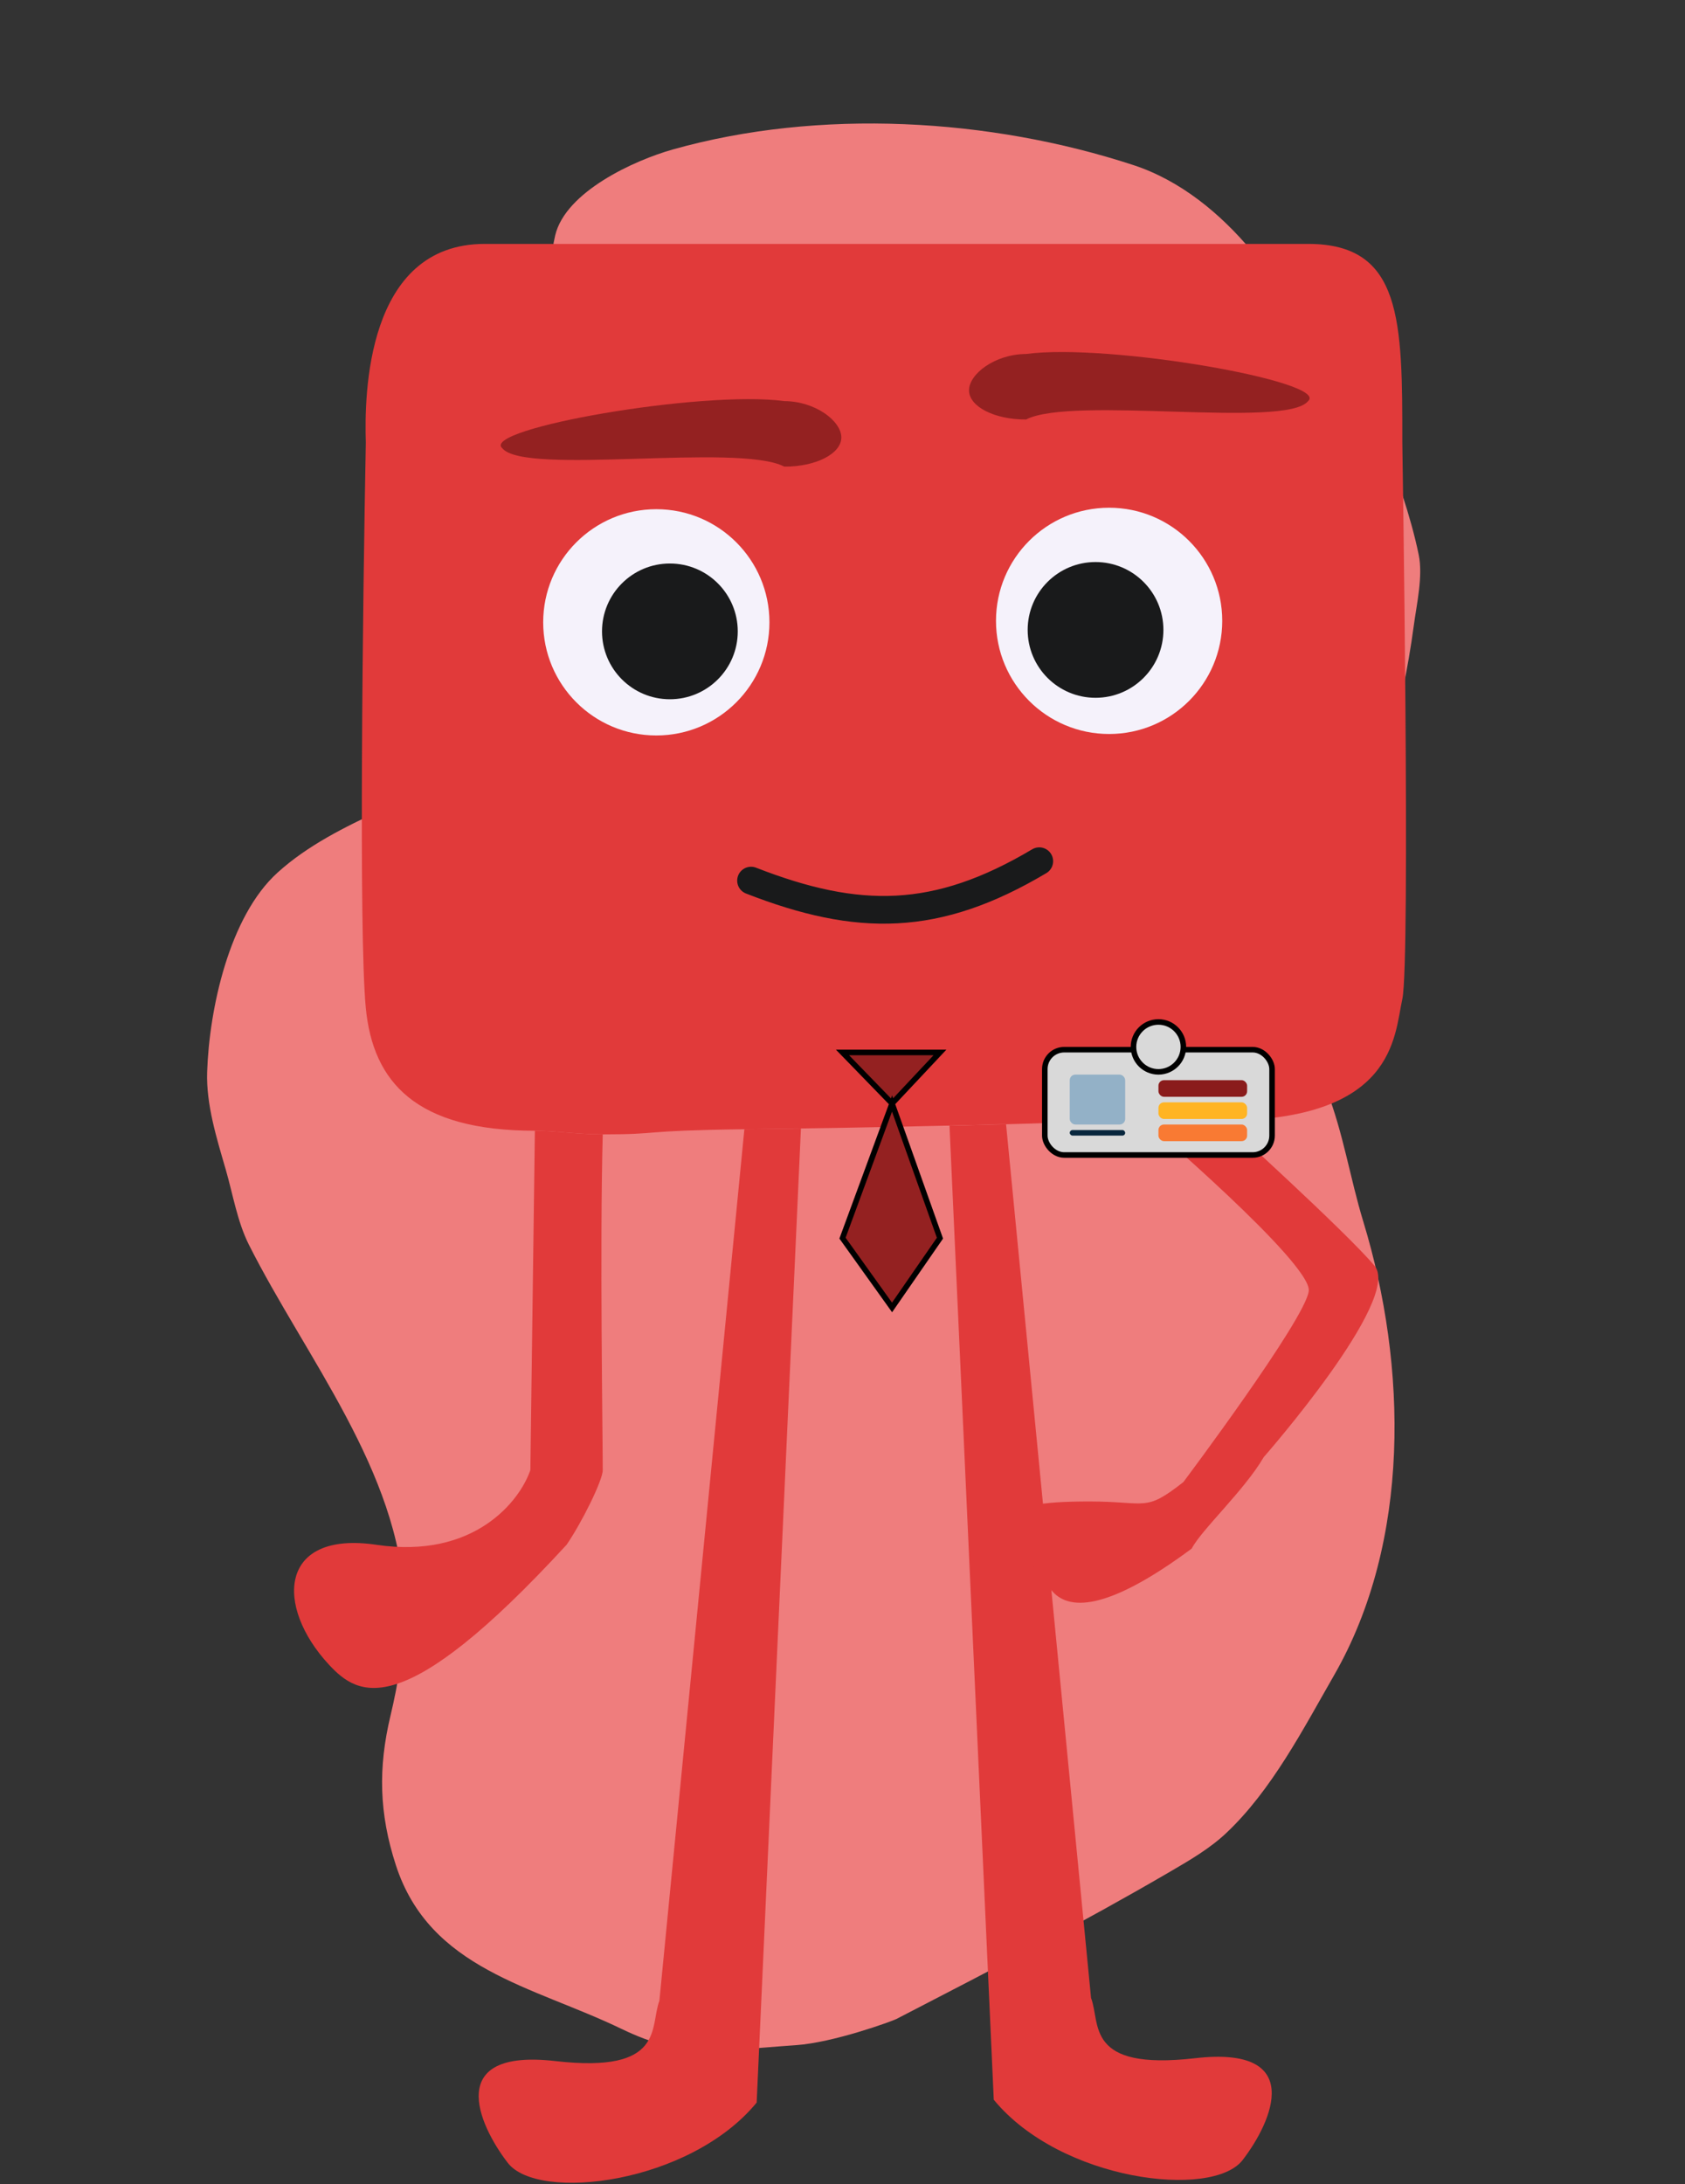 <svg width="304" height="394" viewBox="0 0 304 394" fill="none" xmlns="http://www.w3.org/2000/svg">
<rect x="0" y="0" width="304" height="394" fill="#333333" stroke="none"/>
<path d="M44.92 224.573C55.152 244.877 72.055 265.456 72.946 288.813C73.227 296.179 71.704 304.265 70.461 309.458C68.197 318.92 68.394 327.14 71.417 336.457C77.535 355.32 96.11 358.26 112.143 366.009C123.418 371.458 129.419 369.905 143.561 368.942C150.417 368.475 160.977 364.604 161.726 364.217L163.008 363.554C179.029 355.272 195.136 346.946 210.719 337.866L211.113 337.636C214.616 335.597 218.252 333.48 221.207 330.698C229.448 322.941 235.14 311.863 240.685 302.213C254.558 278.068 253.899 246.429 245.971 220.408C243.557 212.486 242.347 204.378 239.32 196.614C237.872 192.901 236.492 189.07 235.971 185.095C234.722 175.567 238.2 168.096 241.941 159.392C248.299 144.601 252.944 128.774 255.071 112.837C255.587 108.974 256.755 103.946 255.956 100.07C254.479 92.914 251.85 85.717 249.339 78.845L249.111 78.219C244.664 66.04 233.989 55.067 225.834 45.291C220.193 38.529 212.972 32.562 204.492 29.783C178.552 21.283 147.764 19.544 121.422 26.953C114.394 28.93 102.049 34.592 100.17 42.443C99.38 45.746 99.378 49.154 98.617 52.336C96.675 60.449 98.687 71.295 100.499 79.24C102.849 89.543 104.812 100.628 102.464 111.093C99.914 122.451 97.81 128.989 88.429 135.726C76.632 144.199 60.877 147.653 50.098 157.394C41.3 165.344 37.745 182.14 37.373 193.374C37.178 199.251 39.096 205.359 40.719 210.951C42.02 215.436 42.808 220.38 44.92 224.573Z" fill="#EF7D7D"/>
<path d="M66 181.862C67.306 195.25 75.056 203.979 96.5 203.979C100.114 203.979 104.236 204.636 108.745 204.636C119.716 204.636 114.563 203.976 134.296 203.707C137.386 203.665 141.338 203.614 144.5 203.57C153.842 203.439 163.852 203.227 171.304 203.055C173.031 203.015 174.713 202.975 176.354 202.935C178.15 202.861 179.94 202.785 181.509 202.807C195.301 202.458 196.764 202.157 206.5 202.157L220.714 202.15C251.735 202.15 251.504 187.032 253 180.229C254.497 173.426 253 79.818 253 79.818C253 57.878 253 44 236.021 44H87.445C66 44 65.728 71.382 66 79.818C65.456 108.254 64.694 168.473 66 181.862Z" fill="#E13A3A"/>
<path d="M96.5 203.979L95.684 265.205C93.779 270.784 85.561 281.288 67.928 278.675C50.295 276.063 49.56 289.759 59.356 300.309C64.662 306.023 72.499 311.003 102.215 278.675C104.936 274.73 108.745 267.053 108.745 265.205C108.745 259.083 108.201 224.5 108.745 204.636C104.236 204.636 100.114 203.979 96.5 203.979Z" fill="#E13A3A"/>
<path d="M134.296 203.707L118.963 360.937C117.194 365.563 120.105 374.093 100.186 371.807C80.267 369.521 86.172 383.1 91.615 390.175C97.057 397.25 124.432 393.992 136.514 379.298L144.5 203.57C141.338 203.614 137.386 203.665 134.296 203.707Z" fill="#E13A3A"/>
<path d="M176.354 202.935C174.611 203.007 172.862 203.077 171.304 203.055L179.29 378.783C191.372 393.477 218.747 396.735 224.19 389.66C229.632 382.585 235.537 369.006 215.618 371.292C195.699 373.578 198.611 365.048 196.842 360.422L181.509 202.807C179.836 202.849 178.119 202.892 176.354 202.935Z" fill="#E13A3A"/>
<path d="M213.5 267.358C213.5 267.358 235.623 237.864 236.123 232.864C236.623 227.864 206.5 202.157 206.5 202.157L220.714 202.15C220.714 202.15 243 222.358 248 228.358C253 234.358 228 262.858 228 262.858C224.5 268.858 216.769 275.956 215 279.358C199.5 290.858 192.648 290.531 189.685 286.858C179.481 274.204 178.352 270.858 196.5 270.858C207 270.858 206.5 272.858 213.5 267.358Z" fill="#E13A3A"/>
<ellipse cx="118.409" cy="112.266" rx="20.409" ry="20.409" fill="#F5F2FB"/>
<ellipse cx="120.858" cy="113.899" rx="12.245" ry="12.245" fill="#191A1B"/>
<ellipse cx="20.409" cy="20.409" rx="20.409" ry="20.409" transform="matrix(-1 0 0 1 220.51 91.592)" fill="#F5F2FB"/>
<ellipse cx="12.245" cy="12.245" rx="12.245" ry="12.245" transform="matrix(-1 0 0 1 209.897 101.389)" fill="#191A1B"/>
<path d="M236 72.357C232 77.357 193.5 71.357 185.117 75.674C179.451 75.708 174.844 73.36 174.826 70.43C174.808 67.499 179.451 63.891 185.117 63.857C200 61.857 240 68.858 236 72.357Z" fill="#942121"/>
<path d="M90.617 80.857C94.617 85.857 133.117 79.857 141.5 84.174C147.166 84.208 151.773 81.86 151.791 78.93C151.808 75.999 147.166 72.391 141.5 72.357C126.617 70.357 86.617 77.358 90.617 80.857Z" fill="#942121"/>
<path d="M135.5 158.858C154.861 166.41 169 166.358 187.5 155.358" stroke="#191A1B" stroke-width="5" stroke-linecap="round"/>
<path d="M160.941 199.066L152 189.858L169.583 189.858L160.941 199.066L169.583 223.358L160.941 235.858L152 223.358L160.941 199.066Z" fill="#942121"/>
<path d="M160.941 199.066L152 189.858L169.583 189.858L160.941 199.066ZM160.941 199.066L152 223.358L160.941 235.858L169.583 223.358L160.941 199.066Z" stroke="black"/>
<rect x="188.5" y="189.358" width="41" height="19" rx="3.5" fill="#D9D9D9" stroke="black"/>
<circle cx="209" cy="188.858" r="4.5" fill="#D9D9D9" stroke="black"/>
<rect x="193" y="193.858" width="10" height="9" rx="1" fill="#93B1C7"/>
<rect x="209" y="194.858" width="16" height="3" rx="1" fill="#8A1C1C"/>
<rect x="209" y="198.858" width="16" height="3" rx="1" fill="#FFB423"/>
<rect x="193" y="203.858" width="10" height="1" rx="0.5" fill="#08263D"/>
<rect x="209" y="202.858" width="16" height="3" rx="1" fill="#F97A33"/>
</svg>
